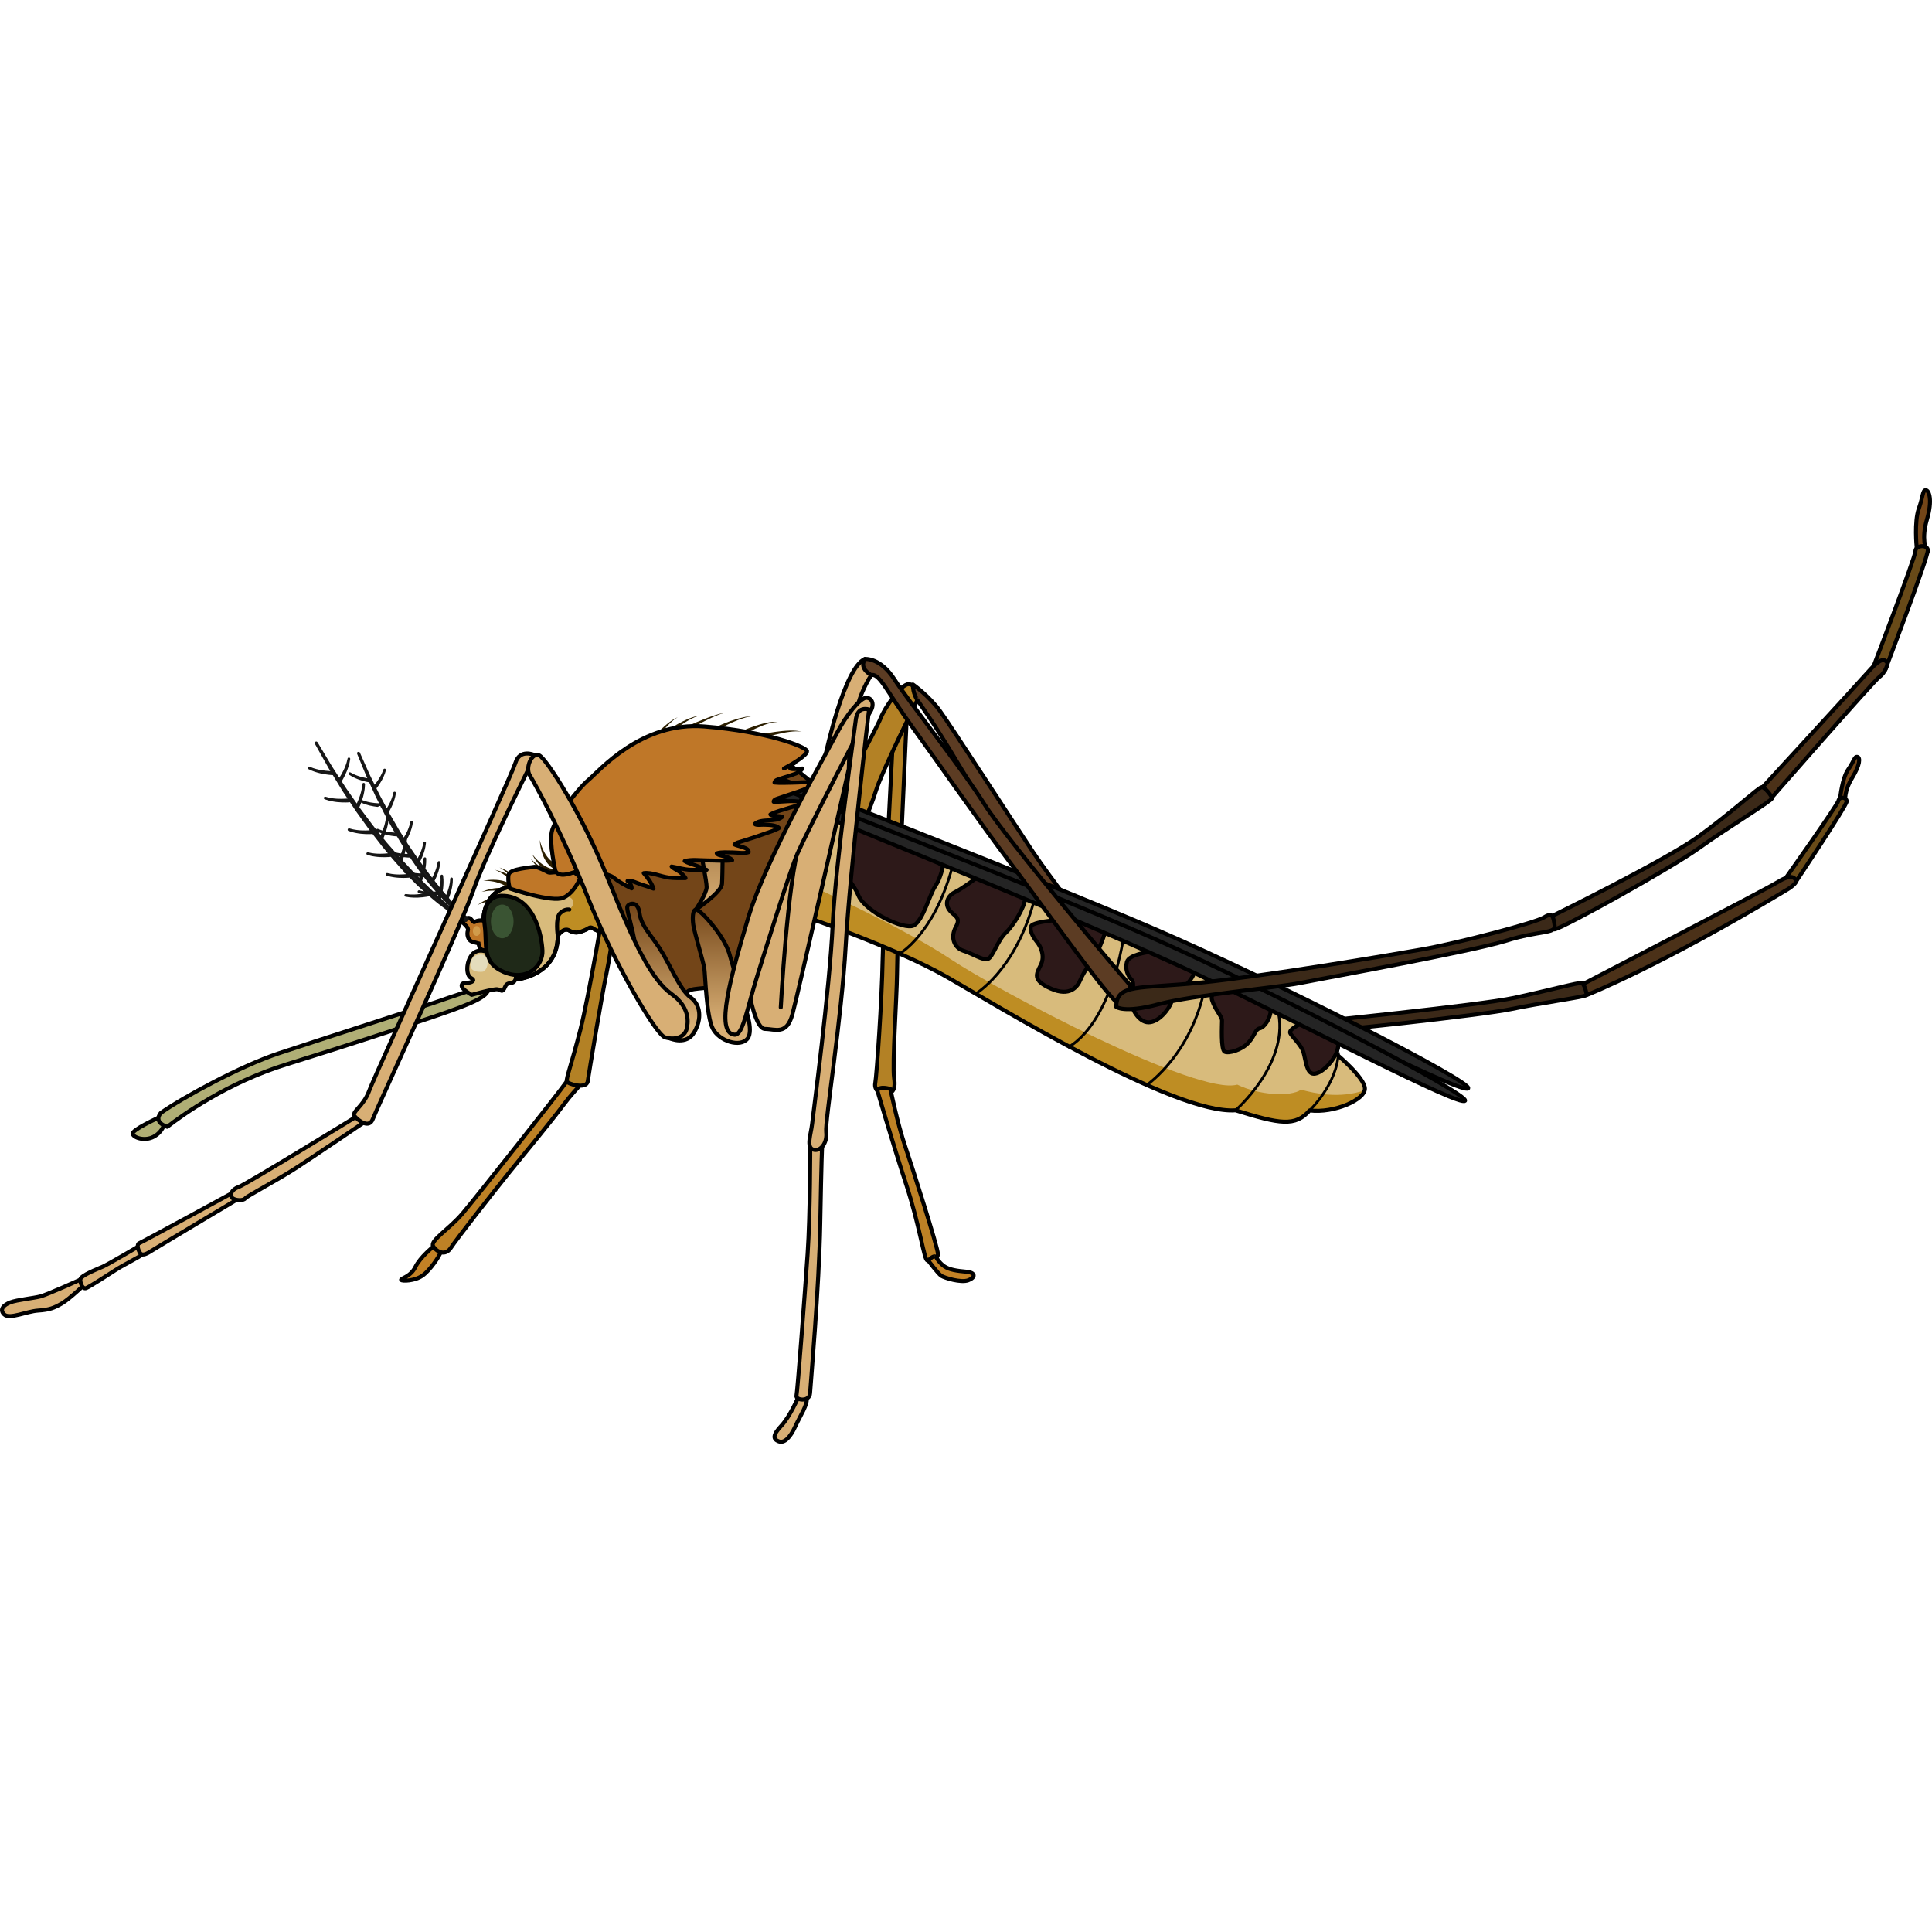 <?xml version="1.0" encoding="utf-8"?>
<!-- Created by: Science Figures, www.sciencefigures.org, Generator: Science Figures Editor -->
<!DOCTYPE svg PUBLIC "-//W3C//DTD SVG 1.1//EN" "http://www.w3.org/Graphics/SVG/1.1/DTD/svg11.dtd">
<svg version="1.1" id="Layer_1" xmlns="http://www.w3.org/2000/svg" xmlns:xlink="http://www.w3.org/1999/xlink" 
	 width="800px" height="800px" viewBox="0 0 723.514 357.861" enable-background="new 0 0 723.514 357.861"
	 xml:space="preserve">
<g>
	<g>
		<g>
			<g>
				<path fill="#2B1E00" d="M185.383,142.928c0,0,0.723,0.14,1.782,0.479c1.056,0.343,2.447,0.898,3.755,1.686
					c0.65,0.397,1.279,0.851,1.83,1.341c0.262,0.261,0.543,0.487,0.762,0.756c0.219,0.266,0.447,0.505,0.62,0.758
					c0.348,0.508,0.621,0.952,0.759,1.297c0.155,0.335,0.245,0.527,0.245,0.527c0.245,0.527,0.016,1.154-0.512,1.399
					c-0.528,0.245-1.154,0.016-1.399-0.512c-0.025-0.054-0.045-0.108-0.061-0.163l-0.034-0.127c0,0-0.04-0.15-0.111-0.414
					c-0.049-0.273-0.197-0.641-0.395-1.089c-0.098-0.225-0.251-0.447-0.388-0.699c-0.136-0.253-0.343-0.484-0.523-0.748
					c-0.395-0.505-0.88-1.01-1.409-1.481c-1.065-0.936-2.303-1.713-3.267-2.229C186.07,143.194,185.383,142.928,185.383,142.928z"/>
				<path fill="#2B1E00" d="M187.066,142.055c0,0,0.698,0.232,1.706,0.704c1.003,0.477,2.312,1.206,3.507,2.155
					c0.594,0.479,1.159,1.009,1.642,1.566c0.226,0.291,0.476,0.553,0.658,0.847c0.183,0.293,0.379,0.559,0.518,0.832
					c0.279,0.548,0.493,1.023,0.585,1.383c0.111,0.354,0.176,0.556,0.176,0.556c0.175,0.555-0.133,1.146-0.688,1.321
					c-0.556,0.176-1.147-0.133-1.322-0.688c-0.018-0.057-0.03-0.113-0.039-0.17l-0.018-0.13c0,0-0.021-0.154-0.057-0.425
					c-0.014-0.277-0.113-0.66-0.251-1.131c-0.068-0.234-0.191-0.476-0.295-0.743c-0.103-0.269-0.277-0.524-0.423-0.81
					c-0.326-0.552-0.743-1.115-1.207-1.65c-0.936-1.065-2.063-1.996-2.951-2.632C187.714,142.408,187.066,142.055,187.066,142.055z"
					/>
				<path fill="#2B1E00" d="M180.99,147.001c0,0,0.719-0.16,1.825-0.271c1.105-0.107,2.603-0.153,4.116,0.047
					c0.755,0.105,1.512,0.27,2.213,0.5c0.344,0.135,0.692,0.23,1,0.389c0.307,0.157,0.611,0.285,0.871,0.448
					c0.521,0.327,0.949,0.625,1.212,0.886c0.277,0.246,0.436,0.387,0.436,0.387c0.436,0.386,0.476,1.052,0.089,1.487
					c-0.386,0.435-1.052,0.475-1.486,0.089c-0.045-0.039-0.085-0.081-0.121-0.126l-0.081-0.103c0,0-0.098-0.121-0.268-0.335
					c-0.154-0.23-0.437-0.509-0.796-0.842c-0.18-0.166-0.409-0.31-0.635-0.485c-0.227-0.178-0.508-0.308-0.779-0.478
					c-0.563-0.306-1.21-0.575-1.883-0.797c-1.351-0.433-2.795-0.652-3.885-0.741C181.728,146.972,180.99,147.001,180.99,147.001z"/>
				<path fill="#2B1E00" d="M180.352,151.193c0,0,0.67-0.306,1.729-0.646c1.059-0.335,2.514-0.692,4.036-0.813
					c0.76-0.054,1.535-0.052,2.269,0.028c0.364,0.06,0.725,0.081,1.059,0.172c0.333,0.09,0.658,0.15,0.945,0.257
					c0.578,0.21,1.059,0.413,1.371,0.613c0.322,0.183,0.506,0.287,0.506,0.287c0.507,0.287,0.685,0.93,0.397,1.437
					c-0.287,0.506-0.93,0.684-1.436,0.396c-0.052-0.029-0.1-0.062-0.145-0.098l-0.101-0.083c0,0-0.121-0.099-0.332-0.272
					c-0.199-0.193-0.533-0.406-0.954-0.657c-0.21-0.125-0.464-0.218-0.722-0.343c-0.258-0.127-0.561-0.195-0.861-0.305
					c-0.615-0.182-1.304-0.311-2.008-0.387c-1.411-0.142-2.87-0.056-3.954,0.085C181.066,151.011,180.352,151.193,180.352,151.193z"
					/>
				<path fill="#2B1E00" d="M178.787,156.13c0,0,0.581-0.452,1.533-1.028c0.952-0.57,2.285-1.254,3.739-1.722
					c0.728-0.229,1.481-0.405,2.214-0.497c0.367-0.026,0.724-0.089,1.069-0.077c0.345,0.01,0.675-0.005,0.979,0.031
					c0.611,0.071,1.125,0.157,1.476,0.28c0.355,0.104,0.559,0.162,0.559,0.162c0.559,0.162,0.881,0.747,0.719,1.306
					s-0.747,0.88-1.306,0.718c-0.057-0.017-0.111-0.037-0.163-0.062l-0.117-0.058c0,0-0.141-0.068-0.386-0.188
					c-0.238-0.143-0.612-0.271-1.08-0.419c-0.233-0.073-0.502-0.104-0.781-0.167c-0.281-0.063-0.591-0.061-0.908-0.098
					c-0.641-0.034-1.341,0-2.043,0.088c-1.406,0.188-2.806,0.609-3.828,0.996C179.44,155.787,178.787,156.13,178.787,156.13z"/>
			</g>
			<g>
				<path fill="#2B1E00" d="M199.236,136.982c0,0,0.426,0.603,1.158,1.416c0.733,0.811,1.788,1.821,2.954,2.628
					c0.586,0.399,1.193,0.748,1.779,1.009c0.3,0.111,0.574,0.255,0.853,0.326s0.531,0.166,0.772,0.207
					c0.483,0.082,0.875,0.137,1.152,0.118c0.272,0.005,0.429,0.008,0.429,0.008l0.125,0.002c0.582,0.011,1.045,0.491,1.033,1.073
					c-0.011,0.582-0.491,1.044-1.072,1.033c-0.06-0.001-0.123-0.008-0.18-0.019c0,0-0.208-0.04-0.571-0.109
					c-0.368-0.05-0.865-0.207-1.441-0.422c-0.288-0.105-0.575-0.27-0.887-0.418c-0.313-0.146-0.602-0.364-0.917-0.556
					c-0.609-0.415-1.201-0.915-1.745-1.449c-1.081-1.078-1.957-2.293-2.546-3.234C199.548,137.649,199.236,136.982,199.236,136.982z
					"/>
				<path fill="#2B1E00" d="M198.799,138.828c0,0,0.5,0.542,1.331,1.255c0.832,0.709,2.008,1.576,3.269,2.227
					c0.632,0.319,1.279,0.587,1.894,0.77c0.312,0.072,0.603,0.18,0.888,0.215s0.548,0.096,0.793,0.105
					c0.489,0.019,0.885,0.022,1.158-0.031c0.271-0.03,0.426-0.047,0.426-0.047l0.124-0.014c0.578-0.064,1.099,0.353,1.163,0.931
					s-0.353,1.099-0.931,1.163c-0.06,0.006-0.123,0.008-0.181,0.004c0,0-0.211-0.013-0.581-0.035
					c-0.37-0.002-0.884-0.094-1.483-0.232c-0.299-0.068-0.604-0.193-0.933-0.3c-0.329-0.105-0.644-0.284-0.981-0.433
					c-0.658-0.334-1.309-0.754-1.917-1.213c-1.211-0.931-2.235-2.022-2.941-2.88C199.193,139.449,198.799,138.828,198.799,138.828z"
					/>
				<path fill="#2B1E00" d="M202.123,131.733c0,0,0.15,0.723,0.497,1.761c0.35,1.036,0.913,2.384,1.661,3.589
					c0.378,0.6,0.796,1.161,1.229,1.635c0.23,0.222,0.425,0.463,0.652,0.64c0.226,0.176,0.421,0.364,0.626,0.497
					c0.41,0.269,0.748,0.475,1.01,0.568c0.248,0.113,0.39,0.179,0.39,0.179l0.113,0.052c0.529,0.242,0.762,0.867,0.52,1.396
					s-0.867,0.762-1.396,0.52c-0.055-0.024-0.109-0.057-0.157-0.089c0,0-0.175-0.119-0.48-0.329
					c-0.317-0.191-0.71-0.534-1.153-0.961c-0.222-0.212-0.419-0.478-0.646-0.736c-0.229-0.26-0.406-0.575-0.619-0.876
					c-0.395-0.624-0.737-1.318-1.022-2.025c-0.562-1.42-0.88-2.884-1.045-3.982C202.143,132.47,202.123,131.733,202.123,131.733z"/>
				<path fill="#2B1E00" d="M206.036,130.098c0,0-0.004,0.737,0.118,1.825c0.127,1.086,0.396,2.522,0.877,3.856
					c0.244,0.665,0.536,1.302,0.861,1.854c0.179,0.266,0.318,0.542,0.504,0.762c0.185,0.22,0.336,0.444,0.509,0.617
					c0.345,0.348,0.632,0.62,0.869,0.766c0.219,0.163,0.344,0.256,0.344,0.256l0.101,0.074c0.467,0.348,0.564,1.007,0.217,1.475
					c-0.347,0.467-1.007,0.564-1.474,0.217c-0.048-0.035-0.095-0.078-0.135-0.119c0,0-0.146-0.153-0.401-0.422
					c-0.271-0.254-0.583-0.671-0.928-1.181c-0.173-0.253-0.311-0.554-0.479-0.854c-0.169-0.302-0.277-0.647-0.424-0.986
					c-0.255-0.691-0.445-1.443-0.577-2.193c-0.253-1.506-0.259-3.004-0.19-4.112C205.901,130.821,206.036,130.098,206.036,130.098z"
					/>
				<path fill="#2B1E00" d="M210.445,127.383c0,0-0.174,0.717-0.306,1.804c-0.128,1.086-0.197,2.545-0.038,3.955
					c0.085,0.703,0.222,1.39,0.41,2.003c0.113,0.3,0.186,0.602,0.315,0.857c0.128,0.257,0.224,0.51,0.352,0.718
					c0.256,0.418,0.473,0.75,0.669,0.947c0.175,0.209,0.275,0.328,0.275,0.328l0.08,0.096c0.375,0.445,0.316,1.109-0.129,1.484
					c-0.445,0.374-1.11,0.315-1.484-0.13c-0.038-0.045-0.074-0.098-0.104-0.147c0,0-0.106-0.183-0.293-0.503
					c-0.204-0.31-0.412-0.787-0.63-1.363c-0.109-0.286-0.174-0.61-0.268-0.942c-0.095-0.332-0.121-0.693-0.185-1.057
					c-0.088-0.732-0.101-1.507-0.055-2.268c0.101-1.524,0.44-2.983,0.763-4.046C210.147,128.056,210.445,127.383,210.445,127.383z"
					/>
			</g>
			<path fill="#2B1E00" d="M250.373,90.378c0,0,0.166-0.107,0.455-0.295c0.297-0.187,0.718-0.46,1.229-0.761
				c0.506-0.312,1.107-0.657,1.759-1.015c0.641-0.373,1.358-0.715,2.062-1.075c0.703-0.361,1.448-0.647,2.12-0.952
				c0.338-0.15,0.689-0.244,1.008-0.36c0.321-0.109,0.624-0.212,0.904-0.308c0.277-0.102,0.557-0.123,0.789-0.179
				c0.235-0.047,0.44-0.087,0.609-0.12c0.336-0.066,0.527-0.104,0.527-0.104s-0.187,0.061-0.514,0.166
				c-0.163,0.053-0.36,0.117-0.586,0.19c-0.223,0.084-0.486,0.133-0.748,0.268c-0.264,0.126-0.549,0.263-0.851,0.407
				c-0.298,0.151-0.624,0.28-0.938,0.469c-0.625,0.38-1.31,0.74-1.954,1.176c-0.646,0.436-1.299,0.848-1.881,1.289
				c-0.592,0.423-1.136,0.828-1.591,1.19c-0.464,0.353-0.831,0.66-1.092,0.871c-0.262,0.218-0.411,0.343-0.411,0.343l-0.009,0.007
				c-0.318,0.267-0.793,0.223-1.059-0.096c-0.266-0.319-0.223-0.793,0.097-1.059C250.322,90.413,250.35,90.394,250.373,90.378z"/>
			<path fill="#2B1E00" d="M244.188,93.844c0,0,0.13-0.148,0.357-0.408c0.235-0.261,0.565-0.639,0.976-1.066
				c0.402-0.438,0.888-0.935,1.417-1.455c0.515-0.533,1.112-1.059,1.69-1.596c0.578-0.539,1.218-1.017,1.781-1.493
				c0.284-0.236,0.598-0.423,0.872-0.621c0.279-0.192,0.543-0.374,0.787-0.542c0.238-0.173,0.501-0.27,0.71-0.387
				c0.214-0.108,0.4-0.203,0.554-0.281c0.306-0.155,0.479-0.243,0.479-0.243s-0.163,0.109-0.449,0.3
				c-0.143,0.096-0.314,0.211-0.513,0.343c-0.191,0.141-0.431,0.26-0.646,0.46c-0.219,0.193-0.456,0.403-0.707,0.624
				c-0.246,0.227-0.524,0.439-0.775,0.705c-0.498,0.536-1.059,1.069-1.561,1.664s-1.019,1.17-1.459,1.752
				c-0.454,0.568-0.867,1.106-1.207,1.579c-0.35,0.466-0.619,0.861-0.813,1.135c-0.192,0.281-0.303,0.441-0.303,0.441l-0.006,0.01
				c-0.235,0.343-0.703,0.43-1.045,0.195c-0.343-0.234-0.431-0.702-0.196-1.045C244.149,93.891,244.17,93.864,244.188,93.844z"/>
			<path fill="#2B1E00" d="M256.196,89.699c0,0,0.92-0.418,2.301-1.046c1.386-0.613,3.236-1.419,5.12-2.15
				c0.932-0.385,1.89-0.714,2.779-1.036c0.881-0.341,1.747-0.554,2.465-0.785c0.714-0.248,1.357-0.306,1.782-0.41
				c0.431-0.086,0.677-0.135,0.677-0.135s-0.241,0.071-0.664,0.197c-0.416,0.146-1.033,0.257-1.722,0.57
				c-0.693,0.297-1.518,0.583-2.362,1.003c-0.85,0.401-1.761,0.813-2.648,1.281c-1.792,0.895-3.549,1.863-4.859,2.596
				c-1.303,0.746-2.171,1.243-2.171,1.243l-0.014,0.008c-0.36,0.206-0.819,0.081-1.025-0.278c-0.206-0.36-0.081-0.819,0.279-1.025
				C256.154,89.72,256.176,89.709,256.196,89.699z"/>
			<path fill="#2B1E00" d="M265.451,90.752c0,0,0.242-0.125,0.665-0.343c0.431-0.218,1.044-0.528,1.786-0.869
				c0.736-0.357,1.614-0.733,2.553-1.135c0.931-0.418,1.969-0.768,2.979-1.166c0.508-0.192,1.036-0.338,1.544-0.506
				c0.511-0.161,1.013-0.319,1.498-0.473c0.993-0.231,1.919-0.447,2.713-0.633c1.615-0.188,2.691-0.313,2.691-0.313
				s-1.056,0.217-2.64,0.542c-0.766,0.25-1.66,0.543-2.617,0.855c-0.466,0.193-0.947,0.392-1.436,0.594
				c-0.485,0.209-0.987,0.396-1.472,0.629c-0.962,0.479-1.943,0.907-2.823,1.398c-0.887,0.474-1.713,0.915-2.402,1.328
				c-0.7,0.397-1.263,0.748-1.657,0.992c-0.397,0.25-0.624,0.394-0.624,0.394l-0.012,0.008c-0.352,0.221-0.815,0.116-1.036-0.234
				c-0.222-0.351-0.117-0.814,0.233-1.036C265.413,90.772,265.433,90.762,265.451,90.752z"/>
			<path fill="#2B1E00" d="M278.394,90.689c0,0,3.091-1.36,6.323-2.267c1.612-0.461,3.261-0.803,4.515-0.903
				c0.311-0.042,0.602-0.031,0.855-0.043c0.254-0.014,0.476-0.008,0.657,0.014c0.363,0.028,0.57,0.044,0.57,0.044
				s-0.207,0.008-0.57,0.021c-0.181-0.001-0.398,0.019-0.648,0.061c-0.248,0.039-0.53,0.06-0.831,0.136
				c-1.214,0.237-2.782,0.754-4.304,1.381c-1.522,0.623-3.004,1.344-4.095,1.916c-1.098,0.571-1.795,0.979-1.795,0.979
				c-0.358,0.21-0.818,0.089-1.028-0.269c-0.209-0.358-0.089-0.818,0.27-1.028C278.338,90.716,278.368,90.7,278.394,90.689z"/>
			<path fill="#2B1E00" d="M285.779,92.03c0,0,3.589-0.771,7.23-1.103c1.818-0.173,3.65-0.229,5.017-0.113
				c0.682,0.052,1.248,0.142,1.634,0.24c0.384,0.1,0.604,0.156,0.604,0.156s-0.224-0.034-0.615-0.093
				c-0.39-0.058-0.955-0.088-1.629-0.069c-0.675,0.012-1.46,0.075-2.296,0.187c-0.837,0.101-1.724,0.261-2.606,0.435
				c-1.765,0.349-3.509,0.8-4.806,1.167c-1.302,0.367-2.146,0.643-2.146,0.643c-0.395,0.129-0.818-0.086-0.947-0.48
				s0.086-0.818,0.48-0.947C285.725,92.044,285.754,92.036,285.779,92.03z"/>
			
				<path fill="#B38125" stroke="#000000" stroke-width="1.5" stroke-linecap="round" stroke-linejoin="round" stroke-miterlimit="10" d="
				M335.086,80.619c0,0-4.299,80.854-4.552,95.891s-2.243,43.563-2.761,46.282c-0.518,2.718,2.025,4.262,3.957,4.02
				c1.93-0.244,3.861-0.772,3.107-5.927c-0.754-5.155,0.994-30.063,1.089-38.912c0.094-8.85,0.988-37.345,0.988-37.345l2.788-61.76
				L335.086,80.619z"/>
			
				<path fill="#B38125" stroke="#000000" stroke-width="1.5" stroke-linecap="round" stroke-linejoin="round" stroke-miterlimit="10" d="
				M311.863,120.333c0,0,16.41-30.277,17.938-34.221c1.525-3.943,7.632-12.721,10.431-12.721s4.198,4.325,3.308,5.979
				c-0.891,1.654-13.357,26.969-15.52,33.967c-2.162,6.996-7.633,19.336-7.633,19.336S310.973,125.423,311.863,120.333z"/>
			
				<path fill="#BD8125" stroke="#000000" stroke-width="1.5" stroke-linecap="round" stroke-linejoin="round" stroke-miterlimit="10" d="
				M328.587,225.63c0,0,5.592,19.279,10.742,35.005s6.77,28.534,7.946,28.534s3.973-0.127,3.973-2.409s-9.564-32.342-12.359-40.585
				c-2.797-8.243-5.445-21.178-5.445-21.178S329.322,223.602,328.587,225.63z"/>
			
				<path fill="#C28125" stroke="#000000" stroke-width="1.5" stroke-linecap="round" stroke-linejoin="round" stroke-miterlimit="10" d="
				M347.626,289.234c0,0,3.696,4.962,4.912,5.736s7.344,2.687,10.091,1.64s2.799-2.868-0.74-3.187
				c-3.539-0.319-6.393-0.73-8.294-2.05c-1.901-1.32-3.011-3.368-3.011-3.368S350.004,286.731,347.626,289.234z"/>
			<path fill="#C28125" stroke="#000000" stroke-width="1.5" stroke-miterlimit="10" d="M162.343,283.984
				c0,0-4.958,3.924-6.787,7.671c-1.829,3.749-5.73,4.309-5.324,4.835c0.406,0.525,5.04,0.421,7.925-1.575
				c2.886-1.998,6.462-7.323,6.909-8.934C165.513,284.37,162.343,283.984,162.343,283.984z"/>
			
				<path fill="#BD8125" stroke="#000000" stroke-width="1.5" stroke-linecap="round" stroke-linejoin="round" stroke-miterlimit="10" d="
				M216.18,220.931c0,0-2.864-0.521-4.373,1.819c-1.508,2.339-33.628,43.02-38.604,48.867c-4.977,5.85-12.215,10.139-11.009,12.218
				s4.524,3.9,6.636,0.649c2.111-3.248,15.23-20.015,21.715-28.072c6.484-8.059,15.23-18.454,20.658-25.733
				C216.633,223.4,219.498,222.749,216.18,220.931z"/>
			
				<path fill="#B0AF75" stroke="#000000" stroke-width="1.5" stroke-linecap="round" stroke-linejoin="round" stroke-miterlimit="10" d="
				M59.512,235.669c0,0-10.195,4.596-9.836,6.104s4.596,2.871,7.898,1.076s3.949-4.738,3.949-4.738L59.512,235.669z"/>
			
				<path fill="#B0AF75" stroke="#000000" stroke-width="1.5" stroke-linecap="round" stroke-linejoin="round" stroke-miterlimit="10" d="
				M182.633,186.737c-0.448-0.928-14.704,4.105-19.787,5.855c-5.084,1.75-44.046,14.229-58.546,19.061
				c-14.5,4.834-35.958,16.584-44.077,22.293c0,0-3.171,3.299,2.41,5.201c5.582-4.314,22.326-16.492,44.906-23.469
				c22.579-6.977,42.113-13.445,55.94-18.139S184.154,189.89,182.633,186.737z"/>
			
				<path fill="#D8AF75" stroke="#000000" stroke-width="1.5" stroke-linecap="round" stroke-linejoin="round" stroke-miterlimit="10" d="
				M30.841,296.059c0,0-13,5.875-15.625,6.584c-2.625,0.707-8.832,1.291-11.332,2.25c-2.5,0.957-4.251,2.666-2.293,4.541
				c1.959,1.875,8.334-1.166,12.625-1.459c4.293-0.291,6.042-0.957,9-2.707c2.959-1.75,9.168-7.709,9.168-7.709l-1.459-1.084"/>
			
				<path fill="#D8AF75" stroke="#000000" stroke-width="1.5" stroke-linecap="round" stroke-linejoin="round" stroke-miterlimit="10" d="
				M51.617,284.096c0,0-10.995,6.473-13.028,7.387c-2.033,0.912-8.465,3.359-8.507,4.854s0.872,3.777,2.241,3.195
				c1.369-0.58,7.924-4.771,11.037-6.805c3.111-2.033,9.377-5.021,9.75-5.727C53.484,286.295,53.567,284.137,51.617,284.096z"/>
			
				<path fill="#D8AF75" stroke="#000000" stroke-width="1.5" stroke-linecap="round" stroke-linejoin="round" stroke-miterlimit="10" d="
				M86.675,264.1c0,0-33.5,18.25-34.5,18.625s-0.625,2.25,0.25,3.625s2.75,0.25,4.5-0.875s32.75-19.625,32.75-19.625L86.675,264.1z"
				/>
			
				<path fill="#734518" stroke="#000000" stroke-width="1.5" stroke-linecap="round" stroke-linejoin="round" stroke-miterlimit="10" d="
				M296.258,103.903c0,0,15.25,11.875,15.875,13.875s-13.625,51.125-20.5,57.5s-15.75,9.25-21.875,10.875s-11.625,0.75-12.5,2.75
				s-16.75-4.125-18-5s-18.375-34.875-18.375-34.875l0.875-25.625c0,0,11.75-12.5,12.125-12.875s19.5-7.5,19.5-7.5l37-3.375
				L296.258,103.903z"/>
			<linearGradient id="SVGID_1_" gradientUnits="userSpaceOnUse" x1="275.32" y1="157.778" x2="275.32" y2="100.679">
				<stop  offset="0" style="stop-color:#D8AF75"/>
				<stop  offset="1" style="stop-color:#734518"/>
			</linearGradient>
			
				<path fill="url(#SVGID_1_)" stroke="#000000" stroke-width="1.5" stroke-linecap="round" stroke-linejoin="round" stroke-miterlimit="10" d="
				M254.633,108.429c0,0,11.75,0.5,12.5,3s-4.5,23.75-4.5,25s2,10.75,2,13s-4,8.35-4,8.35s9.5-6.35,9.75-9.6s0.25-18,0.5-20.5
				s6.75-17.25,6.75-17.25s17.71-6.822,18.355-6.786C296.633,103.679,279.883,94.429,254.633,108.429z"/>
			
				<path fill="#5C3C23" stroke="#000000" stroke-width="1.5" stroke-linecap="round" stroke-linejoin="round" stroke-miterlimit="10" d="
				M341.886,73.519c0,0,5.852,4.07,10.05,9.795s28.75,43.762,34.983,53.048s19.591,26.587,19.591,26.587l-7.379,1.908
				c0,0-31.931-47.449-40.708-62.334c-8.777-14.884-14.884-23.152-14.884-23.152S341.759,76.699,341.886,73.519z"/>
			<g>
				
					<path fill="#734518" stroke="#000000" stroke-width="1.5" stroke-linecap="round" stroke-linejoin="round" stroke-miterlimit="10" d="
					M689.137,115.948c0,0,0.703-7.288,2.986-10.578c2.283-3.291,2.359-4.982,3.457-4.747c1.1,0.235,1.085,2.86-1.975,7.868
					c-3.096,5.068-2.563,8.598-2.563,8.598L689.137,115.948z"/>
				
					<path fill="#684A18" stroke="#000000" stroke-width="1.5" stroke-linecap="round" stroke-linejoin="round" stroke-miterlimit="10" d="
					M668.852,145.844c0,0,19.272-27.186,19.622-28.817c0.352-1.633,3.17-1.395,3.094,0.297c-0.076,1.69-18.753,29.638-18.753,29.638
					S669.811,147.391,668.852,145.844z"/>
				
					<path fill="#4B3118" stroke="#000000" stroke-width="1.5" stroke-linecap="round" stroke-linejoin="round" stroke-miterlimit="10" d="
					M592.846,185.677c0,0,67.742-34.999,73.032-38.254c5.291-3.256,6.146-1.278,6.733-0.664c0.585,0.612-1.335,2.363-3.149,3.455
					c-47.993,28.875-75.082,39.521-75.082,39.521S592.47,187.425,592.846,185.677z"/>
				
					<path fill="#3B2918" stroke="#000000" stroke-width="1.5" stroke-linecap="round" stroke-linejoin="round" stroke-miterlimit="10" d="
					M490.518,200.005c0,0,63.591-6.381,76.482-9.148s24.422-5.889,25.348-5.561c0.927,0.326,1.968,3.848,1.729,4.521
					c-0.238,0.674-17.59,3-28.06,5.234c-10.471,2.232-72.26,9-75.634,8.436C489.073,202.138,490.518,200.005,490.518,200.005z"/>
			</g>
			<path fill="#734518" stroke="#000000" stroke-width="1.5" stroke-miterlimit="10" d="M717.77,22.026
				c0,0-0.932-9.473,0.776-14.287s1.396-6.989,2.64-6.989s2.596,3.715,0.447,10.929c-2.174,7.3-0.284,11.279-0.284,11.279
				L717.77,22.026z"/>
			
				<path fill="#684A18" stroke="#000000" stroke-width="1.5" stroke-linecap="round" stroke-linejoin="round" stroke-miterlimit="10" d="
				M701.508,67.029c0,0,15.796-41.274,15.796-43.449s4.355-2.641,4.666-0.466c0.311,2.174-15.938,44.836-15.938,44.836
				S702.905,68.736,701.508,67.029z"/>
			
				<path fill="#4B3118" stroke="#000000" stroke-width="1.5" stroke-linecap="round" stroke-linejoin="round" stroke-miterlimit="10" d="
				M659.871,112.187c0,0,35.068-38.131,40.038-43.723s5.902-4.038,6.679-3.417s-0.716,4.187-2.734,5.585
				s-40.716,45.659-40.716,45.659S659.871,114.517,659.871,112.187z"/>
			<path fill="#D8BB7C" d="M300.426,160.062c0,0,35.041,11.992,54.325,23.047c19.284,11.053,85.131,51.502,107.943,49.855
				c16.697,5.174,22.343,6.213,27.751,0.049c9.172,1.127,20.695-4.002,20.695-8.139c0-4.139-10.818-13.074-10.818-13.074
				s2.822-6.115-1.411-8.701c-4.233-2.588-79.959-36.924-96.421-43.979s-89.601-35.746-89.601-35.746
				S296.663,134.192,300.426,160.062z"/>
			<path fill="#BE8D23" d="M511.059,225.458c-9.425,3.262-18.721,1.167-23.824-0.207c-4.016,2.748-15.64,2.113-23.883-1.902
				c-15.006,4.227-89.191-34.873-107.579-47.132c-17.288-11.526-51.57-27.158-55.609-28.986c-0.442,3.781-0.433,8.047,0.263,12.831
				c0,0,35.041,11.992,54.325,23.047c19.284,11.053,85.131,51.502,107.943,49.855c16.697,5.174,22.343,6.213,27.751,0.049
				C499.19,234.087,510.064,229.476,511.059,225.458z"/>
			<path fill="none" stroke="#000000" stroke-miterlimit="10" d="M490.445,233.013c0,0,10.384-9.907,10.799-21.782"/>
			<path fill="none" stroke="#000000" stroke-miterlimit="10" d="M462.694,232.964c0,0,19.577-17,16.148-36.031"/>
			<path fill="none" stroke="#000000" stroke-miterlimit="10" d="M429.447,223.488c0,0,18.113-12.264,22.345-39.807"/>
			<path fill="none" stroke="#000000" stroke-miterlimit="10" d="M399.879,209.371c0,0,14.515-6.081,20.684-39.869"/>
			<path fill="none" stroke="#000000" stroke-miterlimit="10" d="M365.376,189.303c0,0,14.53-8.412,21.68-34.108"/>
			<path fill="none" stroke="#000000" stroke-miterlimit="10" d="M336.902,174.3c0,0,12.679-7.048,19.561-31.853"/>
			
				<path fill="none" stroke="#000000" stroke-width="1.5" stroke-linecap="round" stroke-linejoin="round" stroke-miterlimit="10" d="
				M300.426,160.062c0,0,35.041,11.992,54.325,23.047c19.284,11.053,85.131,51.502,107.943,49.855
				c16.697,5.174,22.343,6.213,27.751,0.049c9.172,1.127,20.695-4.002,20.695-8.139c0-4.139-10.818-13.074-10.818-13.074
				s2.822-6.115-1.411-8.701c-4.233-2.588-79.959-36.924-96.421-43.979s-89.601-35.746-89.601-35.746
				S296.663,134.192,300.426,160.062z"/>
			<g>
				<path fill="#2D1919" d="M459.249,187.296c0,0-6.491,0.732-5.366,4.357s3.75,6.125,3.75,7.75s-0.5,10.875,1,11.625
					s6.375-0.625,8.875-3.375s2.5-5,4.25-5.375s3.953-3.625,4.148-6.799C476.102,192.304,464.115,186.313,459.249,187.296z"/>
				<path fill="#2D1919" d="M321.508,152.597c2.625,6.068,17.125,12.932,20.625,11.182s6-11.625,8.125-14.75s2.87-7.612,2.87-7.612
					c-4.307-3.487-18.063-9.26-25.5-12.246c-1.753-0.69-3.386-1.333-4.884-1.923c-0.002,0-3.861,2.156-5.111,3.281
					s-1.75,9.75-1.25,13.125S318.883,146.528,321.508,152.597z"/>
				<path fill="#2D1919" d="M500.322,211.8c0.01-0.023,0.021-0.049,0.031-0.072c0.298-0.688,2.523-6.205-1.442-8.629
					c-0.701-0.43-3.372-1.732-7.401-3.635l-4.883,1.33c0,0-3.869,1.859-3.494,3.109s4.125,4.406,5,7.328s1.125,8.047,3.875,8.047
					S498.748,215.222,500.322,211.8z"/>
				<path fill="#2D1919" d="M430.114,200.028c3.769,0,7.644-4.875,8.519-7.5s1-3.375,3.125-4.5s4.808-4.461,5.453-6.539
					c-1.203-3.961-17.097-7.762-17.097-7.762s-7.356,0.926-8.106,3.676s0.375,5.25,1.75,6.625s0,6-0.125,8.25
					S426.346,200.028,430.114,200.028z"/>
				<path fill="#2D1919" d="M393.579,187.403c7.054,3.125,9.929-0.625,11.054-3.375s5.125-8.625,6.25-10.375s2.899-7.01,2.899-7.01
					s-6.55-6.955-12.6-5.348c0,0-14.3,0.662-15.05,2.76s1.375,4.848,2.375,6.098s3,4.875,1.25,8.375
					S386.525,184.278,393.579,187.403z"/>
				<path fill="#2D1919" d="M357.95,164.327c-2.138,3.818-0.688,7.787,2.901,8.934c3.589,1.145,7.253,3.666,9.086,3.055
					s3.74-7.102,6.719-9.85c2.979-2.75,7.145-9.876,7.132-12.443s-12.433-8.889-18.639-7.69c0,0-4.831,3.642-7.504,4.939
					s-3.971,4.124-2.215,6.566S360.088,160.511,357.95,164.327z"/>
			</g>
			<g>
				
					<path fill="none" stroke="#000000" stroke-width="1.5" stroke-linecap="round" stroke-linejoin="round" stroke-miterlimit="10" d="
					M459.249,187.296c0,0-6.491,0.732-5.366,4.357s3.75,6.125,3.75,7.75s-0.5,10.875,1,11.625s6.375-0.625,8.875-3.375
					s2.5-5,4.25-5.375s3.953-3.625,4.148-6.799C476.102,192.304,464.115,186.313,459.249,187.296z"/>
				
					<path fill="none" stroke="#000000" stroke-width="1.5" stroke-linecap="round" stroke-linejoin="round" stroke-miterlimit="10" d="
					M321.508,152.597c2.625,6.068,17.125,12.932,20.625,11.182s6-11.625,8.125-14.75s2.87-7.612,2.87-7.612
					c-4.307-3.487-18.063-9.26-25.5-12.246c-1.753-0.69-3.386-1.333-4.884-1.923c-0.002,0-3.861,2.156-5.111,3.281
					s-1.75,9.75-1.25,13.125S318.883,146.528,321.508,152.597z"/>
				
					<path fill="none" stroke="#000000" stroke-width="1.5" stroke-linecap="round" stroke-linejoin="round" stroke-miterlimit="10" d="
					M500.322,211.8c0.01-0.023,0.021-0.049,0.031-0.072c0.298-0.688,2.523-6.205-1.442-8.629c-0.701-0.43-3.372-1.732-7.401-3.635
					l-4.883,1.33c0,0-3.869,1.859-3.494,3.109s4.125,4.406,5,7.328s1.125,8.047,3.875,8.047S498.748,215.222,500.322,211.8z"/>
				
					<path fill="none" stroke="#000000" stroke-width="1.5" stroke-linecap="round" stroke-linejoin="round" stroke-miterlimit="10" d="
					M430.114,200.028c3.769,0,7.644-4.875,8.519-7.5s1-3.375,3.125-4.5s4.808-4.461,5.453-6.539
					c-1.203-3.961-17.097-7.762-17.097-7.762s-7.356,0.926-8.106,3.676s0.375,5.25,1.75,6.625s0,6-0.125,8.25
					S426.346,200.028,430.114,200.028z"/>
				
					<path fill="none" stroke="#000000" stroke-width="1.5" stroke-linecap="round" stroke-linejoin="round" stroke-miterlimit="10" d="
					M393.579,187.403c7.054,3.125,9.929-0.625,11.054-3.375s5.125-8.625,6.25-10.375s2.899-7.01,2.899-7.01s-6.55-6.955-12.6-5.348
					c0,0-14.3,0.662-15.05,2.76s1.375,4.848,2.375,6.098s3,4.875,1.25,8.375S386.525,184.278,393.579,187.403z"/>
				
					<path fill="none" stroke="#000000" stroke-width="1.5" stroke-linecap="round" stroke-linejoin="round" stroke-miterlimit="10" d="
					M357.95,164.327c-2.138,3.818-0.688,7.787,2.901,8.934c3.589,1.145,7.253,3.666,9.086,3.055s3.74-7.102,6.719-9.85
					c2.979-2.75,7.145-9.876,7.132-12.443s-12.433-8.889-18.639-7.69c0,0-4.831,3.642-7.504,4.939s-3.971,4.124-2.215,6.566
					S360.088,160.511,357.95,164.327z"/>
			</g>
			
				<path fill="#242424" stroke="#000000" stroke-width="1.5" stroke-linecap="round" stroke-linejoin="round" stroke-miterlimit="10" d="
				M282.106,108.552c0,0,124.777,50.109,167.729,70.184c42.952,20.074,97.984,48.279,99.962,46.01s-71.398-39.793-116.595-59.346
				c-45.197-19.551-145.875-58.598-145.875-58.598S286.21,107.134,282.106,108.552z"/>
			
				<path fill="#242424" stroke="#000000" stroke-width="1.5" stroke-linecap="round" stroke-linejoin="round" stroke-miterlimit="10" d="
				M277.52,110.303c0,0,128.863,51.601,171.613,72.101s97.5,49.25,99.5,47s-71-40.5-116-60.5s-150.225-60.382-150.225-60.382
				S277.7,110.212,277.52,110.303z"/>
			
				<path fill="#D8BB7C" stroke="#000000" stroke-width="1.5" stroke-linecap="round" stroke-linejoin="round" stroke-miterlimit="10" d="
				M194.217,183.821c0,0,14.666-1.668,14.666-16.168c0,0,2.059-3.43,4.383-1.986c2.322,1.445,4.395,0.377,5.775-0.188
				s1.883-1.445,2.951-0.691c1.066,0.754,4.332,2.01,4.332,2.01l-7.511-22.741c0,0-8.015,8.765-10.181,9.181s-10.666-3.75-13.416-4
				s-11.25-0.668-13.75,9.083S187.3,182.405,194.217,183.821z"/>
			<path fill="#BE8D23" d="M213.266,165.667c2.322,1.445,4.395,0.377,5.775-0.188s1.883-1.445,2.951-0.691
				c1.066,0.754,4.332,2.01,4.332,2.01l-7.295-22.087l-0.482-0.366c-1.013,1.094-4.872,5.207-7.611,7.444
				c0.216,0.343,0.599,0.632,1.205,0.842c5.146,1.783,1.073,5.182,1.073,5.182s-1.773-0.432-3.547,1.438s-0.784,8.403-0.784,8.403
				S210.941,164.224,213.266,165.667z"/>
			
				<path fill="none" stroke="#000000" stroke-width="1.5" stroke-linecap="round" stroke-linejoin="round" stroke-miterlimit="10" d="
				M194.217,183.821c0,0,14.666-1.668,14.666-16.168c0,0,2.059-3.43,4.383-1.986c2.322,1.445,4.395,0.377,5.775-0.188
				s1.883-1.445,2.951-0.691c1.066,0.754,4.332,2.01,4.332,2.01l-7.511-22.741c0,0-8.015,8.765-10.181,9.181s-10.666-3.75-13.416-4
				s-11.25-0.668-13.75,9.083S187.3,182.405,194.217,183.821z"/>
			
				<path fill="#D8BB7C" stroke="#000000" stroke-width="1.5" stroke-linecap="round" stroke-linejoin="round" stroke-miterlimit="10" d="
				M182.717,173.821c0,0-3.584-1.918-5.917,0.832s-2.334,7.75-0.417,8.75s0.083,1.668-0.75,1.75c-0.833,0.084-2.75-0.166-2.75,1.168
				c0,1.332,3.75,3.416,3.75,3.416s8.25-2.334,9.667-2.084s1.5,1.002,2.25,0.168s0.583-2.334,2.417-2.418c1.833-0.082,2.75-1.75,2-4
				S182.717,173.821,182.717,173.821z"/>
			
				<path fill="#D8AF75" stroke="#000000" stroke-width="1.5" stroke-linecap="round" stroke-linejoin="round" stroke-miterlimit="10" d="
				M280.123,186.653c0,0,0.043,0.273,0.126,0.752c0.552,3.146,2.87,15.088,6.241,15.088c3.883,0,8.076,2.486,10.25-5.436
				c2.174-7.92,21.121-91.941,21.121-91.941l0.466-13.977l-32.614,66.625L280.123,186.653z"/>
			
				<path fill="none" stroke="#000000" stroke-width="1.5" stroke-linecap="round" stroke-linejoin="round" stroke-miterlimit="10" d="
				M292.391,194.417c0,0,2.485-47.213,7.145-61.812"/>
			<path fill="#BF7728" stroke="#000000" stroke-width="1.5" stroke-miterlimit="10" d="M174.93,160.979
				c0,0-2.109,1.056-1.443,1.831c0.666,0.777,2.109,1.777,1.721,2.887s-0.223,3.662,1.887,4.217s2.109,0.555,2.109,0.555
				s0.166,1.555,0.998,2.221c0.833,0.666,3.441,0.277,3.607,0.277c0.167,0,0.389-10.6-2.719-11.044s-3.164,1.054-3.83,0.444
				C176.594,161.755,176.15,160.591,174.93,160.979z"/>
			<linearGradient id="SVGID_2_" gradientUnits="userSpaceOnUse" x1="248.381" y1="200.866" x2="248.381" y2="155.539">
				<stop  offset="0" style="stop-color:#D8AF75"/>
				<stop  offset="1" style="stop-color:#734518"/>
			</linearGradient>
			
				<path fill="url(#SVGID_2_)" stroke="#000000" stroke-width="1.5" stroke-linecap="round" stroke-linejoin="round" stroke-miterlimit="10" d="
				M251.014,206.071c0,0,6.016,2.701,8.963-2.334c2.946-5.033,2.455-10.313-1.475-13.137c-3.928-2.824-7.734-12.525-11.418-18.172
				c-3.684-5.648-6.951-8.525-7.576-13.275s-3.875-3.75-4.5-2.625s1.375,5.625,3.25,16.25s9.25,29,12.75,32.875"/>
			
				<path fill="#BF7728" stroke="#000000" stroke-width="1.5" stroke-linecap="round" stroke-linejoin="round" stroke-miterlimit="10" d="
				M217.346,145.87c0,0-2.677-3.195-5.439-2.677c-2.764,0.519-6.131,0.95-6.563,0.69c-0.432-0.259-4.404-2.33-5.44-2.072
				c-1.036,0.26-8.894,0.691-9.411,2.85c-0.519,2.158,0.432,5.268,0.432,5.268s15.801,5.354,20.032,3.453
				C215.188,151.483,217.346,145.87,217.346,145.87z"/>
			<g>
				
					<path fill="#BF7728" stroke="#000000" stroke-width="1.5" stroke-linecap="round" stroke-linejoin="round" stroke-miterlimit="10" d="
					M296.49,103.48l0.953-0.486C297.196,103.059,296.823,103.238,296.49,103.48z"/>
				
					<path fill="#BF7728" stroke="#000000" stroke-width="1.5" stroke-linecap="round" stroke-linejoin="round" stroke-miterlimit="10" d="
					M297.115,110.274c-2.313,0-4.777,0.215-7.066-0.039c0.156-0.952,1.331-1.157,2.14-1.439c1.952-0.682,4.052-1.198,5.954-1.994
					c0.924-0.387,1.852-0.963,2.361-1.83c-0.754,0.018-4.145,0.527-4.591-0.058c-0.38-0.498,0.046-1.046,0.577-1.434l-2.906,1.484
					l2.404-1.322c0,0,6.409-3.622,6.236-5.177c-0.172-1.554-14.766-7.34-38.424-9.238c-23.66-1.9-39.289,16.578-43.434,20.031
					c-4.145,3.455-12.779,14.852-13.729,19.342c-0.95,4.49,1.295,14.507,1.295,14.507c0.8,2.215,3.726,1.73,5.479,1.209
					c1.71-0.509,3.399-1.109,5.148-1.472c0.417-0.087,0.813-0.116,1.198-0.116c2.056,0.677,8.279,1.72,9.838,2.976
					c2.081,1.677,4.542,3.066,6.95,4.172c0.103-0.923-0.789-2.295-1.544-2.799c1.253-0.4,3.957,0.966,5.202,1.364
					c1.5,0.479,3.098,0.961,4.516,1.522c-0.548-1.828-2.338-4.411-3.649-5.804c3.09-0.356,6.296,1.257,9.351,1.655
					c2.08,0.271,4.21,0.216,6.302,0.196c-0.738-1.178-1.838-2.097-2.988-2.844c-0.682-0.442-1.768-0.869-2.23-1.489
					c2.445,0.42,4.653,1.146,7.193,1.236c1.971,0.07,3.947-0.003,5.919,0.012c-1.179-0.307-2.937-1.252-4.282-1.723
					c-1.248-0.436-2.869-0.873-3.932-1.561c2.637-0.711,5.795-0.249,8.49-0.249c3.038,0,6.277,0.313,9.295-0.034
					c-0.489-1.021-2.594-1.309-3.582-1.631c-0.595-0.194-1.924-0.355-2.193-0.997c1.841-0.551,4.072-0.319,5.975-0.315
					c1.707,0.003,4.35,0.489,5.968-0.104c0.209-1.803-4.056-2.189-5.293-2.883c0.631-0.698,1.678-0.863,2.528-1.13
					c2.77-0.866,5.564-1.728,8.286-2.733c1.937-0.717,4.05-1.249,5.844-2.297c-1.218-1.265-4.265-1.186-5.894-1.229
					c-0.724-0.02-2.695,0.27-3.191-0.312c2.794-2.291,7.608-0.366,10.354-2.659c-0.858-0.376-4.323-0.184-4.487-0.878
					c2.151-1.199,4.913-1.743,7.245-2.547c1.188-0.41,3.829-0.732,4.36-2.066c-3.151-0.872-7.095-0.02-10.376-0.152
					c-0.082-0.872,1.451-1.188,2.045-1.401c3.023-1.084,6.106-1.96,9.114-3.097c1.466-0.555,2.484-1.07,3.08-2.52
					C301.873,109.87,299.26,110.274,297.115,110.274z"/>
			</g>
			
				<path fill="#D8AF75" stroke="#000000" stroke-width="1.5" stroke-linecap="round" stroke-linejoin="round" stroke-miterlimit="10" d="
				M309.164,99.836c0,0,6.989-32.769,14.754-35.876c2.33,2.796,2.33,6.057,2.33,6.057s-5.591,8.387-5.591,15.997
				C314.135,96.419,309.164,99.836,309.164,99.836z"/>
			
				<path fill="#3B2918" stroke="#000000" stroke-width="1.5" stroke-linecap="round" stroke-linejoin="round" stroke-miterlimit="10" d="
				M580.786,160.443c0,0,42.87-21.005,55.294-30.013s22.62-18.495,23.707-18.495s3.782,3.276,3.782,4.208
				s-17.239,11.337-27.334,18.637c-10.095,7.299-50.317,29.662-54.046,30.439C580.325,164.132,580.786,160.443,580.786,160.443z"/>
			
				<path fill="#B38125" stroke="#000000" stroke-width="1.5" stroke-linecap="round" stroke-linejoin="round" stroke-miterlimit="10" d="
				M227.143,151.104c0,0-0.023,0.141-0.068,0.41c-0.699,4.159-6.571,38.882-9.688,51.091c-3.318,12.995-5.43,18.454-5.127,19.494
				c0.301,1.041,7.389,3.119,7.841,0s5.128-31.453,7.088-40.811s3.619-24.434,3.619-24.434"/>
			<g>
				<path fill="#1F1F1F" stroke="#161616" stroke-linecap="round" stroke-linejoin="round" stroke-miterlimit="10" d="
					M174.553,161.831c0,0-1.145-0.755-3.047-2.207c-0.947-0.731-2.083-1.636-3.365-2.698c-1.081-0.893-2.252-1.927-3.504-3.044
					c0.068-0.238,0.15-0.544,0.238-0.92c0.212-0.845,0.426-1.984,0.563-3.133c0.041-0.577,0.134-1.149,0.129-1.692
					c-0.001-0.542,0.036-1.046,0.002-1.479c-0.071-0.86-0.119-1.435-0.119-1.435s0.017,0.574,0.041,1.437
					c0.011,0.43-0.054,0.931-0.082,1.466c-0.024,0.537-0.146,1.101-0.218,1.668c-0.198,1.127-0.471,2.239-0.723,3.057
					c-0.079,0.269-0.15,0.491-0.216,0.689c-0.109-0.097-0.214-0.191-0.324-0.29c-0.756-0.69-1.543-1.409-2.358-2.153
					c-0.804-0.756-1.607-1.568-2.449-2.385c-0.539-0.515-1.079-1.052-1.621-1.598c0.08-0.206,0.168-0.439,0.266-0.725
					c0.295-0.818,0.623-1.931,0.876-3.06c0.099-0.57,0.248-1.13,0.298-1.671c0.054-0.539,0.143-1.037,0.151-1.471
					c0.016-0.863,0.026-1.439,0.026-1.439s-0.042,0.573-0.104,1.434c-0.032,0.428-0.147,0.921-0.229,1.45
					c-0.078,0.531-0.258,1.08-0.386,1.637c-0.311,1.103-0.693,2.181-1.027,2.97c-0.078,0.193-0.152,0.367-0.22,0.522
					c-1.052-1.066-2.118-2.172-3.221-3.292c-1.222-1.294-2.477-2.631-3.733-3.989c0.089-0.227,0.197-0.508,0.316-0.856
					c0.295-0.818,0.623-1.931,0.876-3.06c0.099-0.57,0.248-1.13,0.298-1.671c0.054-0.539,0.143-1.037,0.151-1.471
					c0.016-0.863,0.026-1.439,0.026-1.439s-0.042,0.573-0.104,1.433c-0.032,0.43-0.147,0.922-0.229,1.451
					c-0.079,0.531-0.258,1.08-0.386,1.637c-0.311,1.103-0.693,2.181-1.027,2.97c-0.099,0.244-0.187,0.448-0.269,0.631
					c-0.434-0.472-0.868-0.933-1.301-1.413c-0.887-1.012-1.78-2.031-2.678-3.055l-1.349-1.539l-1.295-1.59
					c-0.077-0.097-0.156-0.192-0.233-0.288c0.105-0.23,0.246-0.547,0.4-0.935c0.335-0.804,0.718-1.898,1.025-3.014
					c0.126-0.565,0.303-1.117,0.379-1.654c0.08-0.536,0.192-1.029,0.223-1.462c0.058-0.862,0.097-1.437,0.097-1.437
					s-0.069,0.57-0.174,1.427c-0.053,0.427-0.192,0.912-0.3,1.438c-0.104,0.527-0.31,1.066-0.464,1.616
					c-0.364,1.085-0.8,2.145-1.172,2.915c-0.129,0.279-0.242,0.504-0.342,0.7c-1.532-1.896-3.1-3.76-4.508-5.706
					c-0.81-1.077-1.612-2.146-2.405-3.202c-0.396-0.527-0.791-1.053-1.183-1.573c-0.191-0.275-0.38-0.546-0.57-0.819
					c0.107-0.226,0.274-0.594,0.472-1.088c0.335-0.804,0.718-1.898,1.025-3.014c0.126-0.565,0.303-1.117,0.379-1.654
					c0.08-0.536,0.192-1.029,0.223-1.462c0.058-0.862,0.097-1.437,0.097-1.437s-0.069,0.57-0.174,1.427
					c-0.053,0.427-0.192,0.912-0.3,1.438c-0.104,0.527-0.31,1.066-0.464,1.616c-0.364,1.085-0.8,2.145-1.172,2.915
					c-0.154,0.333-0.289,0.6-0.399,0.811c-0.075-0.108-0.151-0.217-0.226-0.325c-1.467-2.107-2.885-4.145-4.229-6.076
					c-0.639-0.986-1.261-1.946-1.863-2.875c0.118-0.184,0.367-0.582,0.667-1.131c0.429-0.757,0.939-1.798,1.379-2.868
					c0.194-0.546,0.436-1.072,0.576-1.597c0.144-0.522,0.314-0.999,0.396-1.424c0.161-0.849,0.269-1.415,0.269-1.415
					s-0.138,0.558-0.345,1.395c-0.104,0.418-0.3,0.884-0.47,1.393c-0.167,0.51-0.436,1.021-0.655,1.548
					c-0.492,1.034-1.052,2.032-1.514,2.754c-0.244,0.394-0.449,0.697-0.593,0.901c-0.498-0.769-0.99-1.528-1.457-2.249
					c-0.56-0.862-1.095-1.688-1.604-2.476c-0.482-0.803-0.94-1.563-1.371-2.279c-0.857-1.434-1.604-2.684-2.221-3.713
					c-1.231-2.06-1.936-3.236-1.936-3.236c-0.021-0.035-0.067-0.05-0.103-0.029c-0.036,0.02-0.049,0.065-0.028,0.102
					c0,0,0.672,1.196,1.847,3.289c0.588,1.048,1.303,2.318,2.121,3.777c0.411,0.729,0.849,1.503,1.311,2.32
					c0.312,0.511,0.638,1.046,0.969,1.59c-0.105,0.002-0.613,0.012-1.378-0.035c-0.855-0.039-1.994-0.159-3.122-0.354
					c-0.557-0.125-1.129-0.2-1.643-0.359c-0.513-0.154-1.007-0.264-1.407-0.42c-0.803-0.314-1.338-0.524-1.338-0.524
					s0.524,0.239,1.31,0.598c0.395,0.179,0.883,0.314,1.393,0.499c0.509,0.188,1.078,0.295,1.636,0.452
					c1.127,0.259,2.272,0.443,3.139,0.529c0.863,0.102,1.449,0.114,1.449,0.114h0.009c0.005,0,0.009,0,0.014,0
					c0.078-0.003,0.139-0.044,0.183-0.102c0.109,0.179,0.215,0.353,0.326,0.535c1.072,1.758,2.234,3.663,3.463,5.678
					c1.306,1.967,2.683,4.041,4.107,6.187c0.357,0.536,0.718,1.076,1.081,1.62c0.383,0.531,0.768,1.065,1.154,1.604
					c0.774,1.077,1.559,2.166,2.349,3.265c0.66,0.951,1.361,1.883,2.073,2.81c-0.248,0.028-0.606,0.064-1.053,0.09
					c-0.854,0.063-1.998,0.081-3.142,0.023c-0.567-0.058-1.146-0.063-1.674-0.159c-0.528-0.092-1.031-0.141-1.447-0.248
					c-0.835-0.216-1.392-0.359-1.392-0.359s0.549,0.174,1.373,0.436c0.412,0.13,0.913,0.206,1.441,0.328
					c0.528,0.126,1.105,0.163,1.678,0.252c1.15,0.121,2.31,0.167,3.18,0.148c0.723-0.003,1.227-0.042,1.383-0.055
					c0.843,1.088,1.701,2.171,2.541,3.269l1.261,1.633l1.316,1.583c0.453,0.546,0.902,1.085,1.354,1.628
					c-0.227,0.035-0.497,0.072-0.83,0.108c-0.85,0.105-1.992,0.18-3.138,0.177c-0.57-0.029-1.147-0.007-1.68-0.077
					c-0.532-0.065-1.037-0.09-1.458-0.176c-0.845-0.176-1.407-0.292-1.407-0.292s0.557,0.147,1.393,0.368
					c0.419,0.11,0.922,0.161,1.455,0.257c0.534,0.101,1.113,0.109,1.689,0.17c1.155,0.065,2.314,0.054,3.183-0.007
					c0.51-0.027,0.901-0.066,1.153-0.095c0.3,0.361,0.603,0.726,0.902,1.084c1.753,2.066,3.569,4.023,5.314,5.927
					c0.125,0.122,0.244,0.245,0.367,0.367c-0.159,0.021-0.33,0.043-0.521,0.064c-0.85,0.105-1.992,0.18-3.138,0.178
					c-0.57-0.029-1.147-0.007-1.68-0.077c-0.532-0.066-1.037-0.09-1.458-0.177c-0.845-0.175-1.407-0.291-1.407-0.291
					s0.557,0.147,1.393,0.368c0.419,0.109,0.922,0.161,1.455,0.257c0.534,0.1,1.113,0.109,1.689,0.169
					c1.155,0.065,2.315,0.054,3.183-0.007c0.363-0.019,0.659-0.045,0.899-0.069c1.546,1.551,3.012,3.093,4.544,4.425
					c0.807,0.726,1.579,1.442,2.348,2.121c-0.225,0.058-0.497,0.125-0.834,0.196c-0.835,0.191-1.964,0.379-3.104,0.492
					c-0.57,0.029-1.143,0.109-1.679,0.093c-0.536-0.012-1.041,0.015-1.469-0.028c-0.858-0.089-1.43-0.148-1.43-0.148
					s0.569,0.091,1.422,0.226c0.429,0.067,0.935,0.068,1.475,0.109c0.542,0.046,1.118-0.004,1.698-0.001
					c1.155-0.052,2.309-0.18,3.166-0.327c0.55-0.085,0.959-0.171,1.198-0.225c0.766,0.648,1.516,1.284,2.231,1.889
					c0.774,0.684,1.578,1.269,2.323,1.845c0.75,0.57,1.447,1.129,2.139,1.606c0.684,0.488,1.323,0.944,1.914,1.367
					c0.61,0.396,1.17,0.758,1.677,1.086c1.021,0.643,1.828,1.134,2.4,1.44c0.566,0.313,0.874,0.463,0.874,0.463
					c0.033,0.017,0.075,0.007,0.096-0.025C174.598,161.899,174.588,161.854,174.553,161.831z"/>
				<path fill="#1F1F1F" stroke="#161616" stroke-linecap="round" stroke-linejoin="round" stroke-miterlimit="10" d="
					M130.911,117.126c0.005-0.001,0.009-0.002,0.013-0.002c0.137-0.021,0.23-0.148,0.209-0.285c-0.021-0.137-0.148-0.23-0.285-0.209
					c0,0-0.56,0.086-1.416,0.137c-0.854,0.063-1.998,0.081-3.142,0.023c-0.567-0.058-1.146-0.063-1.674-0.159
					c-0.528-0.092-1.031-0.141-1.447-0.248c-0.835-0.216-1.392-0.359-1.392-0.359s0.549,0.174,1.373,0.436
					c0.412,0.13,0.913,0.206,1.441,0.328c0.528,0.126,1.105,0.163,1.678,0.252c1.15,0.121,2.31,0.167,3.18,0.148
					c0.869-0.004,1.453-0.061,1.453-0.062H130.911z"/>
			</g>
			<g>
				<path fill="#1F1F1F" stroke="#161616" stroke-linecap="round" stroke-linejoin="round" stroke-miterlimit="10" d="
					M175.129,161.317c0,0-0.894-0.757-2.359-2.184c-0.729-0.717-1.602-1.6-2.582-2.631c-0.826-0.868-1.715-1.865-2.663-2.94
					c0.082-0.195,0.183-0.446,0.296-0.756c0.266-0.695,0.563-1.641,0.797-2.602c0.094-0.485,0.23-0.961,0.281-1.423
					c0.054-0.46,0.137-0.884,0.151-1.254c0.028-0.737,0.046-1.229,0.046-1.229s-0.045,0.489-0.111,1.224
					c-0.035,0.365-0.141,0.783-0.219,1.234c-0.076,0.454-0.237,0.92-0.354,1.394c-0.283,0.937-0.628,1.853-0.925,2.521
					c-0.094,0.22-0.177,0.401-0.252,0.562c-0.083-0.094-0.162-0.184-0.246-0.279c-0.572-0.662-1.166-1.353-1.783-2.066
					c-0.605-0.724-1.204-1.494-1.835-2.273c-0.404-0.491-0.809-1.002-1.213-1.521c0.088-0.167,0.187-0.355,0.299-0.587
					c0.333-0.665,0.726-1.575,1.054-2.508c0.143-0.474,0.326-0.934,0.424-1.388c0.1-0.451,0.226-0.865,0.277-1.231
					c0.102-0.731,0.169-1.22,0.169-1.22s-0.094,0.482-0.234,1.206c-0.07,0.359-0.219,0.766-0.342,1.207
					c-0.12,0.443-0.328,0.891-0.493,1.35c-0.376,0.904-0.811,1.779-1.174,2.416c-0.086,0.155-0.166,0.295-0.239,0.42
					c-0.785-1.012-1.576-2.059-2.398-3.122c-0.906-1.223-1.834-2.484-2.763-3.765c0.099-0.183,0.219-0.412,0.355-0.695
					c0.334-0.664,0.726-1.575,1.055-2.507c0.143-0.474,0.326-0.934,0.423-1.388c0.101-0.452,0.227-0.865,0.278-1.232
					c0.102-0.731,0.169-1.219,0.169-1.219s-0.095,0.482-0.234,1.205c-0.071,0.361-0.219,0.768-0.342,1.208
					c-0.121,0.443-0.328,0.891-0.494,1.35c-0.375,0.904-0.81,1.78-1.173,2.415c-0.109,0.197-0.205,0.362-0.293,0.509
					c-0.32-0.444-0.642-0.88-0.96-1.331c-0.649-0.949-1.304-1.905-1.961-2.864l-0.987-1.444l-0.938-1.48
					c-0.056-0.09-0.113-0.179-0.168-0.269c0.113-0.185,0.264-0.439,0.434-0.752c0.366-0.648,0.803-1.538,1.178-2.453
					c0.164-0.467,0.37-0.917,0.489-1.365c0.122-0.447,0.269-0.854,0.337-1.218c0.137-0.726,0.229-1.209,0.229-1.209
					s-0.117,0.477-0.292,1.192c-0.089,0.357-0.257,0.755-0.401,1.189c-0.142,0.438-0.371,0.874-0.558,1.325
					c-0.419,0.883-0.896,1.738-1.292,2.354c-0.138,0.223-0.256,0.403-0.36,0.558c-1.107-1.764-2.248-3.506-3.245-5.3
					c-0.577-0.996-1.149-1.984-1.715-2.962c-0.283-0.487-0.564-0.974-0.844-1.455c-0.134-0.253-0.267-0.501-0.401-0.752
					c0.114-0.181,0.293-0.476,0.511-0.875c0.366-0.648,0.803-1.538,1.177-2.453c0.164-0.467,0.371-0.918,0.49-1.365
					c0.122-0.447,0.268-0.854,0.338-1.218c0.136-0.727,0.228-1.21,0.228-1.21s-0.116,0.478-0.293,1.193
					c-0.088,0.356-0.255,0.755-0.4,1.189c-0.142,0.437-0.37,0.873-0.558,1.324c-0.42,0.884-0.897,1.738-1.291,2.354
					c-0.165,0.268-0.306,0.48-0.421,0.648c-0.053-0.099-0.106-0.2-0.159-0.299c-1.03-1.938-2.026-3.812-2.971-5.587
					c-0.442-0.902-0.872-1.78-1.288-2.629c0.119-0.144,0.371-0.456,0.682-0.891c0.44-0.599,0.979-1.431,1.462-2.294
					c0.22-0.442,0.479-0.865,0.651-1.296c0.175-0.429,0.368-0.816,0.48-1.168c0.224-0.704,0.372-1.174,0.372-1.174
					s-0.173,0.46-0.435,1.148c-0.13,0.345-0.344,0.72-0.54,1.134c-0.193,0.416-0.473,0.822-0.714,1.247
					c-0.522,0.827-1.099,1.618-1.563,2.183c-0.247,0.309-0.452,0.545-0.595,0.705c-0.345-0.703-0.685-1.397-1.008-2.056
					c-0.388-0.789-0.757-1.544-1.11-2.264c-0.327-0.73-0.639-1.423-0.932-2.074c-0.581-1.304-1.088-2.44-1.506-3.377
					c-0.836-1.873-1.313-2.942-1.313-2.942c-0.014-0.032-0.052-0.05-0.084-0.035c-0.032,0.013-0.048,0.05-0.034,0.083
					c0,0,0.448,1.084,1.232,2.979c0.392,0.948,0.869,2.1,1.415,3.421c0.274,0.66,0.567,1.361,0.876,2.103
					c0.213,0.465,0.435,0.951,0.661,1.446c-0.09-0.008-0.521-0.052-1.166-0.17c-0.723-0.12-1.677-0.338-2.613-0.618
					c-0.459-0.163-0.938-0.284-1.357-0.472c-0.419-0.184-0.827-0.326-1.151-0.5c-0.648-0.348-1.082-0.581-1.082-0.581
					s0.421,0.257,1.051,0.641c0.316,0.191,0.717,0.356,1.131,0.564c0.412,0.212,0.885,0.36,1.342,0.55
					c0.93,0.335,1.883,0.608,2.609,0.77c0.723,0.174,1.219,0.244,1.219,0.244l0.007,0.001c0.005,0.001,0.008,0.001,0.012,0.002
					c0.066,0.005,0.122-0.024,0.166-0.068c0.074,0.163,0.146,0.321,0.222,0.487c0.73,1.602,1.523,3.336,2.361,5.17
					c0.908,1.802,1.865,3.702,2.855,5.668c0.249,0.491,0.499,0.986,0.752,1.484c0.271,0.49,0.544,0.982,0.817,1.479
					c0.548,0.993,1.102,1.996,1.661,3.01c0.463,0.874,0.963,1.736,1.473,2.595c-0.213-0.001-0.521-0.008-0.902-0.031
					c-0.73-0.033-1.704-0.135-2.668-0.3c-0.476-0.106-0.966-0.17-1.404-0.306c-0.439-0.132-0.861-0.225-1.203-0.357
					c-0.687-0.269-1.145-0.447-1.145-0.447s0.448,0.204,1.121,0.51c0.336,0.152,0.754,0.268,1.189,0.426
					c0.436,0.16,0.922,0.25,1.398,0.384c0.964,0.22,1.942,0.377,2.683,0.45c0.615,0.071,1.046,0.09,1.179,0.094
					c0.604,1.009,1.223,2.015,1.824,3.032l0.904,1.514l0.955,1.478c0.33,0.509,0.655,1.013,0.983,1.519
					c-0.196,0.006-0.428,0.011-0.715,0.007c-0.731,0.003-1.709-0.05-2.681-0.169c-0.48-0.083-0.973-0.123-1.418-0.236
					c-0.444-0.109-0.87-0.183-1.218-0.297c-0.7-0.236-1.165-0.392-1.165-0.392s0.457,0.182,1.144,0.454
					c0.345,0.136,0.767,0.229,1.209,0.366c0.442,0.14,0.934,0.206,1.416,0.315c0.974,0.174,1.959,0.281,2.702,0.317
					c0.435,0.03,0.77,0.036,0.987,0.037c0.218,0.337,0.438,0.678,0.655,1.013c1.277,1.931,2.619,3.776,3.906,5.569
					c0.093,0.116,0.182,0.232,0.274,0.349c-0.137,0.002-0.284,0.003-0.449,0.001c-0.731,0.003-1.708-0.05-2.681-0.168
					c-0.48-0.083-0.973-0.123-1.417-0.237c-0.444-0.11-0.871-0.181-1.22-0.298c-0.699-0.234-1.164-0.39-1.164-0.39
					s0.457,0.182,1.145,0.454c0.344,0.135,0.766,0.23,1.208,0.365c0.443,0.139,0.934,0.206,1.417,0.315
					c0.974,0.173,1.959,0.281,2.701,0.318c0.31,0.021,0.563,0.028,0.77,0.033c1.154,1.474,2.242,2.931,3.406,4.218
					c0.611,0.698,1.193,1.384,1.776,2.038c-0.197,0.026-0.435,0.055-0.729,0.081c-0.728,0.078-1.705,0.122-2.683,0.103
					c-0.486-0.033-0.98-0.023-1.435-0.092c-0.454-0.064-0.884-0.094-1.243-0.174c-0.72-0.163-1.197-0.271-1.197-0.271
					s0.473,0.135,1.184,0.336c0.355,0.101,0.786,0.153,1.24,0.243c0.454,0.094,0.948,0.11,1.44,0.172
					c0.985,0.073,1.977,0.082,2.72,0.044c0.475-0.016,0.831-0.047,1.039-0.069c0.584,0.628,1.156,1.245,1.701,1.831
					c0.587,0.658,1.21,1.236,1.784,1.802c0.578,0.56,1.112,1.104,1.65,1.581c0.531,0.482,1.026,0.936,1.485,1.354
					c0.478,0.397,0.916,0.762,1.313,1.092c0.801,0.649,1.437,1.147,1.891,1.467c0.449,0.323,0.694,0.481,0.694,0.481
					c0.026,0.018,0.063,0.014,0.084-0.012C175.161,161.38,175.157,161.34,175.129,161.317z"/>
				<path fill="#1F1F1F" stroke="#161616" stroke-linecap="round" stroke-linejoin="round" stroke-miterlimit="10" d="
					M142.639,118.941l0.007,0.001c0.005,0,0.008,0,0.011,0c0.118-0.005,0.211-0.104,0.207-0.221
					c-0.004-0.118-0.104-0.211-0.221-0.207c0,0-0.484,0.016-1.216-0.027c-0.73-0.033-1.704-0.135-2.669-0.3
					c-0.476-0.106-0.965-0.171-1.403-0.306c-0.438-0.132-0.861-0.225-1.202-0.357c-0.688-0.269-1.146-0.447-1.146-0.447
					s0.448,0.204,1.121,0.51c0.337,0.152,0.754,0.268,1.189,0.426c0.437,0.16,0.922,0.25,1.398,0.384
					c0.964,0.22,1.942,0.377,2.684,0.449C142.137,118.931,142.639,118.942,142.639,118.941z"/>
			</g>
			
				<path fill="#5C3C23" stroke="#000000" stroke-width="1.5" stroke-linecap="round" stroke-linejoin="round" stroke-miterlimit="10" d="
				M323.918,63.96c0,0,5.746-0.621,11.026,7.609c5.28,8.232,25.314,33.391,33.701,46.746c8.387,13.357,51.096,63.986,54.357,67.559
				c0.776,3.416-0.621,6.521-4.97,6.521c-6.058-5.59-28.575-37.428-39.758-52.182s-27.023-37.584-36.497-50.629
				s-12.423-20.499-15.53-19.568C324.073,68.618,322.211,66.757,323.918,63.96z"/>
			<linearGradient id="SVGID_3_" gradientUnits="userSpaceOnUse" x1="270.133" y1="200.866" x2="270.133" y2="155.54">
				<stop  offset="0" style="stop-color:#D8AF75"/>
				<stop  offset="1" style="stop-color:#734518"/>
			</linearGradient>
			
				<path fill="url(#SVGID_3_)" stroke="#000000" stroke-width="1.5" stroke-linecap="round" stroke-linejoin="round" stroke-miterlimit="10" d="
				M278.883,194.028c0,0,3.467,8.914,1.125,12c-2.75,3.625-10.75,1-13.125-3.75s-2.75-20-3.125-22.5s-3.75-13.5-4.125-16.25
				s-0.25-5.5,1-5.75s10,9,12.375,16.125L278.883,194.028z"/>
			
				<path fill="#3B2918" stroke="#000000" stroke-width="1.5" stroke-linecap="round" stroke-linejoin="round" stroke-miterlimit="10" d="
				M417.98,194.197c0,0,2.849,2.552,15.738-0.916c12.89-3.47,44.417-6.243,53.114-7.977s64.295-11.793,77.03-15.779
				c12.735-3.989,18.792-2.602,18.326-5.723s-0.621-5.203-3.883-3.121c-3.262,2.081-32.615,9.711-45.35,11.964
				c-12.734,2.255-59.325,10.058-83.088,12.484c-23.763,2.43-31.679,0.343-31.836,9.015L417.98,194.197z"/>
			
				<path fill="#1F2918" stroke="#000000" stroke-width="1.5" stroke-linecap="round" stroke-linejoin="round" stroke-miterlimit="10" d="
				M187.678,152.628c-3.906,0.076-7.243,3.662-6.186,10.986c1.059,7.326-1.383,13.92,7.244,17.582s14.65-2.361,14.406-7.977
				C202.898,167.603,200.05,152.384,187.678,152.628z"/>
			
				<path fill="#D8AF75" stroke="#000000" stroke-width="1.5" stroke-linecap="round" stroke-linejoin="round" stroke-miterlimit="10" d="
				M133.098,235.558c0,0-41.173,25.292-43.798,26.167s-3.5,3.125-2.25,4.125s4.125,1,4.75,0.125s12.083-6.821,19.708-11.821
				s24.75-16.625,24.75-16.625s1.528-3.641-3.424-2.32"/>
			
				<path fill="#D8AF75" stroke="#000000" stroke-width="1.5" stroke-linecap="round" stroke-linejoin="round" stroke-miterlimit="10" d="
				M199.984,99.878c0,0-5.334-2.374-6.965,2.986c-1.633,5.36-52.705,117.055-54.803,122.883c-2.099,5.826-6.781,7.83-5.383,9.461
				c1.398,1.633,5.383,4.758,6.781,1.027c1.398-3.729,32.632-71.326,37.527-85.311c4.895-13.985,20.744-45.686,20.744-45.686
				L199.984,99.878z"/>
			
				<path fill="#D8AF75" stroke="#000000" stroke-width="1.5" stroke-linecap="round" stroke-linejoin="round" stroke-miterlimit="10" d="
				M257.174,202.368c0.375-1.686,1.717-7.631-5.723-12.973c-7.44-5.342-13.928-18.504-23.848-43.305s-22.893-44.451-25.563-45.977
				c-2.672-1.527-5.533,4.387-3.625,7.439c1.907,3.053,12.019,21.367,21.748,45.786s25.373,51.128,28.807,52.272
				S256.412,205.802,257.174,202.368z"/>
			
				<path fill="#D8AF75" stroke="#000000" stroke-width="1.5" stroke-linecap="round" stroke-linejoin="round" stroke-miterlimit="10" d="
				M275.049,204.653c3.189,0.291,4.668-9.666,8.334-21.332c3.666-11.668,12.167-39.334,15.334-46.668
				c3.166-7.333,24.5-48.999,26.833-52.332c2.333-3.334,0.999-5.834-1.167-5.834s-7.5,6.5-10.833,13s-26.667,47-33.333,69.334
				C273.55,183.153,267.716,203.987,275.049,204.653z"/>
			<path fill="#D8AF75" stroke="#000000" stroke-width="1.5" stroke-miterlimit="10" d="M299.025,340.246
				c0,0-3.153,7.379-6.443,10.885s-3.105,5.004-0.977,5.815c2.129,0.808,4.287-1.39,6.244-5.617
				c2.051-4.424,4.591-8.008,4.27-10.619C301.799,338.101,299.025,340.246,299.025,340.246z"/>
			
				<path fill="#D8AF75" stroke="#000000" stroke-width="1.5" stroke-linecap="round" stroke-linejoin="round" stroke-miterlimit="10" d="
				M303.44,245.686c0,0-0.004,26.636-0.993,40.992c-0.99,14.356-3.779,51.438-4.179,53.169c-0.399,1.733,4.901,2.468,5.097-0.924
				c0.195-3.394,3.391-39.609,3.815-63.542c0.425-23.93,0.7-29.169,0.7-29.169S304.705,244.763,303.44,245.686z"/>
			
				<path fill="#D8AF75" stroke="#000000" stroke-width="1.5" stroke-linecap="round" stroke-linejoin="round" stroke-miterlimit="10" d="
				M325.451,82.867c0,0-7.209,60.889-8.734,88.323s-7.82,65.862-7.32,69.934c0.5,4.07-2.145,7.458-4.856,6.567
				c-2.711-0.891-0.854-5.711-0.414-9.594c0.442-3.88,6.604-50.865,7.688-74.418c1.084-23.552,8.424-74.662,8.635-76.677
				C320.66,84.986,321.495,81.824,325.451,82.867z"/>
			<path fill="#E4DCBC" d="M181.012,174.758c-0.385-0.192-3.947-0.668-4.75,2.862s3.01,3.626,4.549,3.435
				C182.35,180.864,183.889,176.189,181.012,174.758z"/>
		</g>
		<ellipse fill="#3A5433" cx="188.081" cy="162.239" rx="4.239" ry="6.313"/>
		<ellipse fill="#D19C4B" cx="178.488" cy="165.813" rx="1.397" ry="1.838"/>
	</g>
	<path fill="none" stroke="#000000" stroke-width="1.5" stroke-linecap="round" stroke-linejoin="round" stroke-miterlimit="10" d="
		M208.883,167.653c0,0-0.989-6.534,0.784-8.403s3.547-1.438,3.547-1.438"/>
</g>
</svg>